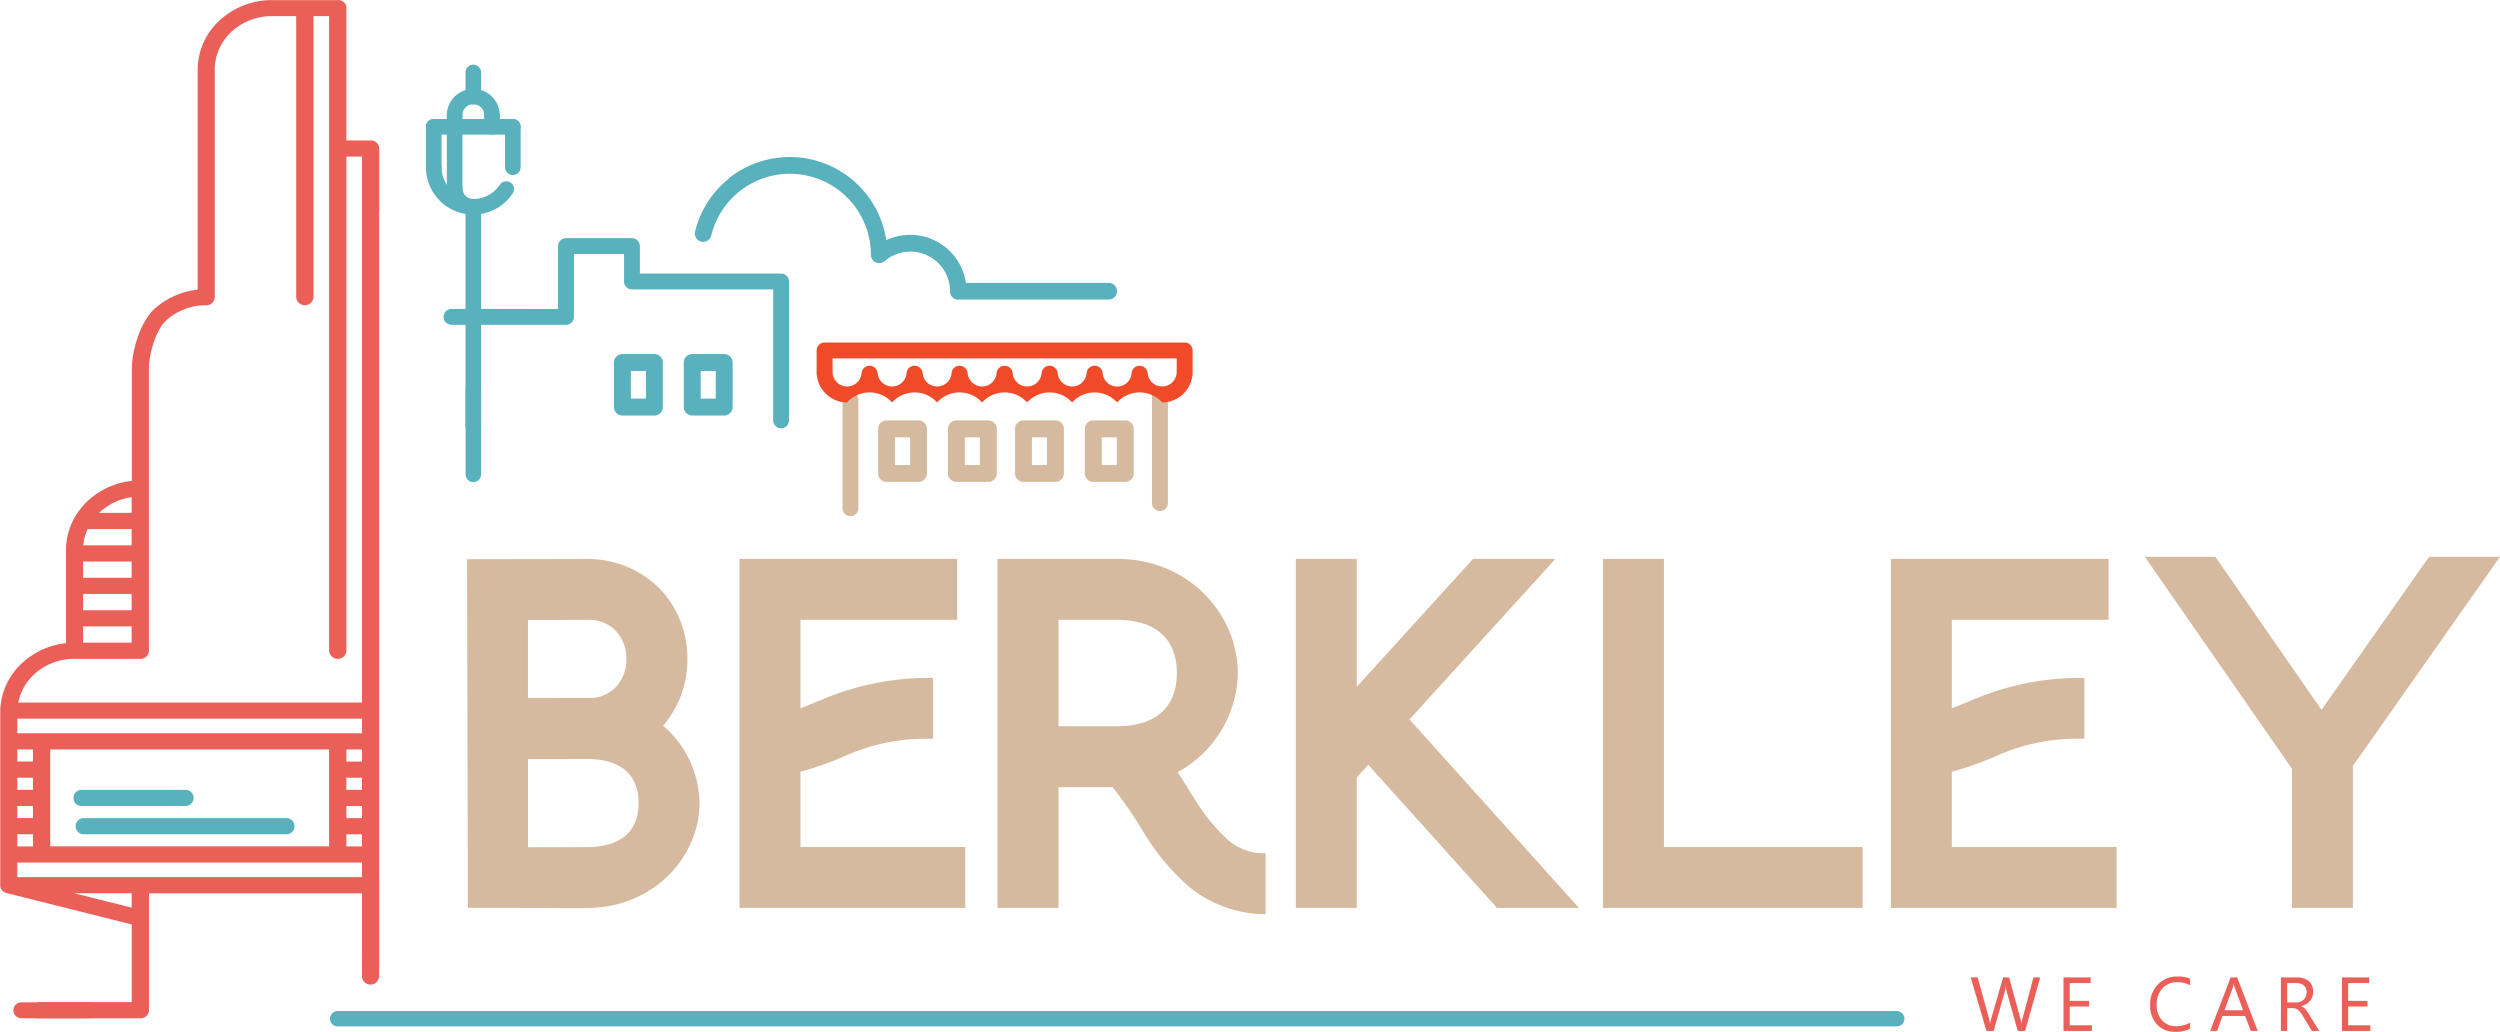 <svg id="Group_116" data-name="Group 116" xmlns="http://www.w3.org/2000/svg" width="359.693" height="148.456" viewBox="0 0 359.693 148.456">
  <path id="Path_458" data-name="Path 458" d="M10.141-7.7,7.965,0H6.907L5.323-5.629A3.524,3.524,0,0,1,5.2-6.413H5.178a3.979,3.979,0,0,1-.14.773L3.443,0H2.4L.14-7.7h.994L2.771-1.794a3.878,3.878,0,0,1,.129.773h.027a4.566,4.566,0,0,1,.167-.773L4.8-7.7h.865L7.294-1.751a4.353,4.353,0,0,1,.129.72h.021a4.314,4.314,0,0,1,.145-.741L9.163-7.7ZM17.567,0H13.485V-7.7h3.91v.816H14.387v2.562h2.782v.811H14.387v2.7h3.18ZM31.7-.322a4.517,4.517,0,0,1-2.127.451A3.43,3.43,0,0,1,26.946-.929a3.9,3.9,0,0,1-.988-2.777,4.092,4.092,0,0,1,1.112-2.986,3.774,3.774,0,0,1,2.82-1.139,4.521,4.521,0,0,1,1.815.317v.961a3.682,3.682,0,0,0-1.826-.462,2.8,2.8,0,0,0-2.151.886A3.339,3.339,0,0,0,26.9-3.76a3.177,3.177,0,0,0,.771,2.242A2.623,2.623,0,0,0,29.7-.682,3.794,3.794,0,0,0,31.7-1.2ZM41.435,0h-1l-.816-2.159H36.354L35.586,0h-1l2.954-7.7h.935ZM39.324-2.97,38.115-6.252A3.142,3.142,0,0,1,38-6.768h-.021a2.877,2.877,0,0,1-.124.516l-1.2,3.282ZM50.29,0H49.215L47.926-2.159a4.7,4.7,0,0,0-.344-.513,1.96,1.96,0,0,0-.341-.346,1.181,1.181,0,0,0-.376-.2,1.546,1.546,0,0,0-.454-.062H45.67V0h-.9V-7.7h2.3A3.276,3.276,0,0,1,48-7.576a2.085,2.085,0,0,1,.741.384,1.785,1.785,0,0,1,.491.642,2.128,2.128,0,0,1,.177.9,2.166,2.166,0,0,1-.121.739,1.929,1.929,0,0,1-.344.6,2.084,2.084,0,0,1-.537.448,2.742,2.742,0,0,1-.706.287v.021a1.625,1.625,0,0,1,.336.2,1.847,1.847,0,0,1,.271.26,3.451,3.451,0,0,1,.255.341q.126.191.282.443ZM45.67-6.886v2.793H46.9a1.857,1.857,0,0,0,.626-.1,1.449,1.449,0,0,0,.5-.293,1.327,1.327,0,0,0,.328-.467,1.564,1.564,0,0,0,.118-.62,1.207,1.207,0,0,0-.4-.964,1.719,1.719,0,0,0-1.157-.346ZM57.63,0H53.548V-7.7h3.91v.816H54.45v2.562h2.782v.811H54.45v2.7h3.18Z" transform="translate(283.402 148.327)" fill="#ea6058"/>
  <path id="Path_259" data-name="Path 259" d="M1197.426,448.95H1168.4a1.165,1.165,0,1,0,0,2.326h29.025a1.165,1.165,0,1,0,0-2.326Z" transform="translate(-1156.291 -331.241)" fill="#58b1bc"/>
  <path id="Path_260" data-name="Path 260" d="M1167.793,443.141h14.817a1.165,1.165,0,1,0,0-2.326h-14.817a1.165,1.165,0,1,0,0,2.326Z" transform="translate(-1155.987 -327.174)" fill="#58b1bc"/>
  <path id="Path_261" data-name="Path 261" d="M1260.81,434.071h0Z" transform="translate(-1203.117 -323.802)" fill="#46a49c" fill-rule="evenodd"/>
  <g id="Group_113" data-name="Group 113">
    <path id="Path_262" data-name="Path 262" d="M1197.505,352.783a18.51,18.51,0,0,1,2.464.222V243.766h.023V234.9a1.205,1.205,0,0,0-1.244-1.163h-3.491V214.694h0v-.03h0v-.03h0l0-.03h0l0-.029h0l0-.029h0l0-.029h0l0-.029h0l-.006-.028h0l-.006-.029h0l-.008-.028h0l-.008-.027h0l-.008-.027h0l-.009-.028h0l-.01-.027h0l-.01-.026h0l-.012-.027h0l-.012-.025h0l-.012-.026h0l-.013-.025h0l-.014-.025h0l-.014-.024h0l-.015-.025h0l-.016-.023h0l-.016-.023-.017-.023h0l-.018-.022h0l-.018-.022h0l-.018-.022h0l-.019-.021h0l-.019-.021h0l-.021-.02h0l-.021-.02h0l-.021-.02h0l-.021-.019h0l-.022-.018h0l-.023-.018h0l-.023-.017h0l-.023-.017h0l-.024-.017h0l-.025-.016h0l-.024-.016h0l-.025-.014h0l-.026-.015h0l-.026-.014h0l-.026-.013h0l-.027-.013h0l-.027-.012h0l-.027-.012h0l-.028-.01h0l-.028-.01-.029-.01h0l-.029-.009h0l-.029-.008h0l-.03-.008h0l-.03-.007h0l-.03-.006h0l-.031-.005h0l-.031-.005h0l-.031,0h0l-.031,0h0l-.031,0-.031,0h0l-.031,0h-9.5a11.084,11.084,0,0,0-7.469,2.839,9.7,9.7,0,0,0-3.235,6.8,1.024,1.024,0,0,0-.009.138v31.891a11.014,11.014,0,0,0-6.226,2.772c-1.906,1.733-3.126,5.558-3.235,8.227a1.135,1.135,0,0,0-.008.137V282.72a11.015,11.015,0,0,0-6.226,2.772,10.148,10.148,0,0,0-1.925,2.362,1.158,1.158,0,0,0-.1.17,9.479,9.479,0,0,0-1.213,4.263,1.136,1.136,0,0,0-.008.138V306.07a11.011,11.011,0,0,0-6.226,2.772,9.7,9.7,0,0,0-3.235,6.8v.017h0v.028h0v.027h0v.03h0V340.9h0v.03h0v.03h0l0,.03h0l0,.03h0l0,.029h0l0,.029h0l.005.029h0l.005.029h0l.007.029h0l.007.028h0l.008.027h0l.009.028h0l.01.027h0l.01.027h0l.01.026h0l.011.026h0l.012.026h0l.013.026h0l.014.025h0l.014.025h0l.015.025h0l.015.025h0l.016.023h0l.016.023.017.023h0l.017.022h0l.018.022h0l.019.022h0l.019.022h0l.019.021h0l.02.02h0l.02.02h0l.021.02h0l.021.019h0l.022.018h0l.022.018h0l.023.017h0l.024.017h0l.024.016h0l.024.016h0l.025.015h0l.025.015h0l.026.014h0l.026.014h0l.027.013h0l.026.013h0l.027.012h0l.027.011h0l.028.011h0l.029.01.029.009h0l.028.009h0l.029.008.03.008h0l.03.007h0l.026.005,17.95,4.5v11.181h-13.621c-.052.759-.105,1.544-.143,2.326h15.008a1.206,1.206,0,0,0,1.244-1.163V342.06h30.655Zm0-17.474h-2.247v-1.742h2.247Zm0-4.068h-2.247V329.5h2.247Zm0-4.068h-2.247v-1.742h2.247Zm0-4.068h-2.247v-1.742h2.247Zm-37.639-35.951a8.428,8.428,0,0,1,4.5-2.089v2.258h-4.677C1159.745,287.266,1159.806,287.21,1159.867,287.154Zm-1.834,2.495h6.33v2.344h-6.958A7.261,7.261,0,0,1,1158.033,289.649Zm-.652,4.67h6.982v2.345h-6.982Zm0,4.67h6.982v2.345h-6.982Zm0,4.67h6.982V306h-6.982ZM1150.4,310.5a8.515,8.515,0,0,1,5.74-2.175h9.469a1.205,1.205,0,0,0,1.244-1.163V266.33c0-.02,0-.039,0-.058.086-2.045,1.024-5.313,2.487-6.643a8.511,8.511,0,0,1,5.74-2.176,1.205,1.205,0,0,0,1.244-1.163V223.3c0-.02,0-.039,0-.058a7.459,7.459,0,0,1,2.487-5.212,8.515,8.515,0,0,1,5.74-2.176h3.49V256.29a1.247,1.247,0,0,0,2.488,0V215.857h2.247v91.309a1.247,1.247,0,0,0,2.488,0v-71.1h2.247v78.548h-49.464A7.543,7.543,0,0,1,1150.4,310.5Zm-2.485,6.434h49.594v2.1h-49.594Zm44.859,7.346v11.024h-40.124V321.364h40.124v2.92Zm-44.859-2.92h2.247v1.742h-2.247Zm0,4.067h2.247v1.742h-2.247Zm0,4.068h2.247v1.742h-2.247Zm0,4.068h2.247v1.742h-2.247Zm16.451,10.56-8.253-2.067h8.253Zm1.276-4.392h-17.727v-2.1h49.594v2.1Z" transform="translate(-1145.424 -213.532)" fill="#ea6058"/>
  </g>
  <path id="Path_457" data-name="Path 457" d="M20-18.611l-8.329.014V-29.828l8.333-.014a5.361,5.361,0,0,1,4.415,1.689,5.923,5.923,0,0,1,1.416,3.932,5.923,5.923,0,0,1-1.416,3.932,5.186,5.186,0,0,1-4.037,1.682q-.188,0-.379,0Zm0-20-17.047.029H2.907l.116,50.17h.065l16.919.029c9.941,0,16.347-7.577,16.347-15.114a14.912,14.912,0,0,0-5.24-11.123,14.582,14.582,0,0,0,3.493-9.6,14.552,14.552,0,0,0-3.692-9.825A14.65,14.65,0,0,0,20.008-38.61Zm.417,28.773c5.668.142,7.165,3.223,7.165,6.341,0,3.193-1.57,6.346-7.578,6.346h0l-8.329.014V-9.818l8.332-.014Q20.216-9.832,20.421-9.837ZM69.948-21.5a39.45,39.45,0,0,0-16.229,3.225c-1.017.415-1.929.8-2.842,1.141V-29.86H73.428v-8.769H42.108V11.6h32.48V2.831H50.876V-8a46.516,46.516,0,0,0,6.156-2.154,28.294,28.294,0,0,1,12.916-2.575Zm9.28-17.128V11.6H88V-5.771h7.787l.131.148A62.587,62.587,0,0,1,100.2.636,33.092,33.092,0,0,0,106.612,8.4,17.416,17.416,0,0,0,117.8,12.5V3.73a7.837,7.837,0,0,1-5.562-2.06,26.361,26.361,0,0,1-4.677-5.8c-.79-1.221-1.568-2.522-2.419-3.815A16.5,16.5,0,0,0,113.8-22.2c0-8.139-6.727-16.429-17.467-16.429ZM88-14.54V-29.86h8.332c6.7,0,8.7,3.754,8.7,7.66s-1.995,7.66-8.7,7.66Zm59.655-24.088L130.917-20.22V-38.628h-8.769V11.6h8.769V-7.224l.02.018L132.571-9,151.1,11.6h11.793L138.5-15.525l21-23.1Zm18.693,0V11.6H203.7V2.831H175.113v-41.46ZM235.6-21.5a39.45,39.45,0,0,0-16.229,3.225c-1.017.415-1.929.8-2.842,1.141V-29.86h22.552v-8.769h-31.32V11.6h32.48V2.831H216.524V-8a46.516,46.516,0,0,0,6.156-2.154A28.294,28.294,0,0,1,235.6-12.731Zm8.7-17.427,21.169,30.5V11.6h8.768V-8.837L295.4-38.927h-10.2L269.719-16.913,254.442-38.927Z" transform="translate(64.292 119.035)" fill="#d6ba9f"/>
  <path id="Path_263" data-name="Path 263" d="M1465.807,504.462a1.106,1.106,0,1,1,0,2.212H1241.5a1.106,1.106,0,1,1,0-2.212Z" transform="translate(-1192.91 -358.997)" fill="#58b1bc" fill-rule="evenodd"/>
  <path id="Path_264" data-name="Path 264" d="M1321.657,287.154h-20.318V283.2a1.139,1.139,0,0,0-1.139-1.139h-9.49a1.139,1.139,0,0,0-1.139,1.139v9.052h-4.787c-.01,0-.018-.006-.028-.006H1274.27a1.139,1.139,0,1,0,0,2.277h.142l0,.007h16.3a1.139,1.139,0,0,0,1.139-1.139v-9.052h7.213v3.957a1.139,1.139,0,0,0,1.139,1.139h20.318V308.28a1.139,1.139,0,1,0,2.278,0V288.294A1.139,1.139,0,0,0,1321.657,287.154Z" transform="translate(-1209.277 -247.796)" fill="#58b1bc"/>
  <path id="Path_265" data-name="Path 265" d="M1327.911,324.255h-4.6a1.216,1.216,0,0,1-1.216-1.216v-6.412a1.216,1.216,0,0,1,1.216-1.216h4.6a1.216,1.216,0,0,1,1.216,1.216v6.412A1.216,1.216,0,0,1,1327.911,324.255Zm-3.384-2.432h2.169v-3.98h-2.169Z" transform="translate(-1233.76 -264.471)" fill="#58b1bc"/>
  <path id="Path_266" data-name="Path 266" d="M1348,324.255h-4.6a1.216,1.216,0,0,1-1.216-1.216v-6.412a1.216,1.216,0,0,1,1.216-1.216h4.6a1.216,1.216,0,0,1,1.216,1.216v6.412A1.216,1.216,0,0,1,1348,324.255Zm-3.384-2.432h2.168v-3.98h-2.168Z" transform="translate(-1243.805 -264.471)" fill="#58b1bc"/>
  <path id="Path_267" data-name="Path 267" d="M1350.356,261.763a14.022,14.022,0,0,0-4.964,7.734,1.194,1.194,0,0,0,2.32.562,11.653,11.653,0,0,1,22.979,2.742,1.2,1.2,0,0,0,2.031.859,5.717,5.717,0,0,1,9.363,4.4h0v.031h0v.031h0v.03h0l0,.031h0l0,.03h0l0,.03h0l0,.03h0l.005.029h0l.007.03h0l.007.029h0l.007.029.009.028h0l.009.028h0l.01.028h0l.01.027h0l.01.027h0l.012.026h0l.012.026h0l.013.026h0l.013.026h0l.013.025h0l.015.025h0l.015.025h0l.016.024h0l.016.024h0l.017.023h0l.017.023h0l.018.023h0l.019.021h0l.019.021.02.022h0l.02.02h0l.021.021h0l.021.02h0l.021.019h0l.022.018h0l.022.018h0l.022.017h0l.023.017h0l.024.016h0l.023.016h0l.024.015h0l.025.015h0l.025.014h0l.026.013h0l.026.013h0l.027.012h0l.026.012h0l.027.011h0l.027.01h0l.027.01h0l.028.009h0l.028.009h0l.028.008h0l.029.007h0l.029.006h0l.029.006h0l.03.005h0l.029,0h0l.03,0h0l.031,0h0l.031,0h0l.031,0h21.678a1.2,1.2,0,0,0,0-2.4h-20.538a8.105,8.105,0,0,0-10.821-6.411q-.325.119-.639.267a14.045,14.045,0,0,0-22.576-8.957Z" transform="translate(-1245.391 -236.144)" fill="#58b1bc"/>
  <g id="Group_115" data-name="Group 115" transform="translate(61.292 9.307)">
    <path id="Path_268" data-name="Path 268" d="M1270.248,254.721a1.12,1.12,0,0,1-2.24,0v-5.815a1.12,1.12,0,1,1,2.24,0Z" transform="translate(-1268.008 -239.967)" fill="#58b1bc" fill-rule="evenodd"/>
    <path id="Path_269" data-name="Path 269" d="M1292.994,254.721a1.12,1.12,0,0,1-2.24,0v-5.815a1.12,1.12,0,1,1,2.24,0Z" transform="translate(-1279.381 -239.967)" fill="#58b1bc" fill-rule="evenodd"/>
    <g id="Group_114" data-name="Group 114" transform="translate(0)">
      <path id="Path_270" data-name="Path 270" d="M1279.705,303.625h.317a6.511,6.511,0,0,1,1.6.206V271.909a1.12,1.12,0,0,0-2.24,0v31.724C1279.489,303.63,1279.595,303.621,1279.705,303.625Z" transform="translate(-1273.695 -251.468)" fill="#58b1bc" fill-rule="evenodd"/>
      <path id="Path_271" data-name="Path 271" d="M1276.246,242.927a1.12,1.12,0,0,1-2.24,0,3.807,3.807,0,0,1,7.614,0,1.12,1.12,0,0,1-2.24,0,1.568,1.568,0,1,0-3.135,0Z" transform="translate(-1271.008 -235.633)" fill="#58b1bc" fill-rule="evenodd"/>
      <path id="Path_272" data-name="Path 272" d="M1281.621,236.753a1.12,1.12,0,1,1-2.24,0v-3.486a1.12,1.12,0,1,1,2.24,0Z" transform="translate(-1273.695 -232.147)" fill="#58b1bc" fill-rule="evenodd"/>
      <path id="Path_273" data-name="Path 273" d="M1268.008,260.536a1.12,1.12,0,1,1,2.24,0,4.568,4.568,0,0,0,8.366,2.539,1.116,1.116,0,1,1,1.854,1.242,6.8,6.8,0,0,1-12.461-3.781Z" transform="translate(-1268.008 -245.781)" fill="#58b1bc" fill-rule="evenodd"/>
      <path id="Path_274" data-name="Path 274" d="M1280.5,247.786a1.12,1.12,0,1,1,0,2.24h-11.372a1.12,1.12,0,1,1,0-2.24Z" transform="translate(-1268.008 -239.967)" fill="#58b1bc" fill-rule="evenodd"/>
      <path id="Path_275" data-name="Path 275" d="M1274.007,266.535a1.12,1.12,0,1,1,2.24,0,1.561,1.561,0,0,0,.454,1.108l0,0,0,0a1.563,1.563,0,0,0,1.108.459,1.12,1.12,0,0,1,0,2.24,3.8,3.8,0,0,1-2.692-1.115l0,0A3.8,3.8,0,0,1,1274.007,266.535Z" transform="translate(-1271.008 -248.781)" fill="#58b1bc" fill-rule="evenodd"/>
      <path id="Path_276" data-name="Path 276" d="M1276.246,256.74a1.12,1.12,0,0,1-2.24,0V245.614a1.12,1.12,0,1,1,2.24,0Z" transform="translate(-1271.008 -238.321)" fill="#58b1bc" fill-rule="evenodd"/>
      <path id="Path_277" data-name="Path 277" d="M1287,247.26a1.12,1.12,0,0,1-2.24,0v-1.646a1.12,1.12,0,1,1,2.24,0Z" transform="translate(-1276.382 -238.321)" fill="#58b1bc" fill-rule="evenodd"/>
    </g>
  </g>
  <path id="Path_278" data-name="Path 278" d="M1279.4,324.671V337.15a1.114,1.114,0,1,0,2.229,0V324.255A4.971,4.971,0,0,1,1279.4,324.671Z" transform="translate(-1212.413 -268.893)" fill="#58b1bc"/>
  <path id="Path_279" data-name="Path 279" d="M1249.587,466.4v13.77a1.229,1.229,0,1,0,2.459,0V465.937A5.478,5.478,0,0,1,1249.587,466.4Z" transform="translate(-1197.505 -339.735)" fill="#ea6058"/>
  <path id="Path_280" data-name="Path 280" d="M1160.229,504.252a6.751,6.751,0,0,1,.428-1.38q-.036-.456-.061-.913h-10.1a1.143,1.143,0,1,0,0,2.285h.143l0,.007Z" transform="translate(-1147.391 -357.746)" fill="#ea6058"/>
  <path id="Path_281" data-name="Path 281" d="M1478.052,342.67a1.145,1.145,0,0,1-1.145-1.145V325.9a1.145,1.145,0,0,1,2.291,0v15.624A1.145,1.145,0,0,1,1478.052,342.67Z" transform="translate(-1311.166 -269.144)" fill="#d6ba9f"/>
  <path id="Path_282" data-name="Path 282" d="M1388.994,344.147a1.145,1.145,0,0,1-1.145-1.145V327.378a1.145,1.145,0,0,1,2.291,0V343A1.145,1.145,0,0,1,1388.994,344.147Z" transform="translate(-1266.636 -269.883)" fill="#d6ba9f"/>
  <path id="Path_283" data-name="Path 283" d="M1403.919,343.354h-4.6a1.216,1.216,0,0,1-1.216-1.216v-6.412a1.216,1.216,0,0,1,1.216-1.216h4.6a1.216,1.216,0,0,1,1.216,1.216v6.412A1.216,1.216,0,0,1,1403.919,343.354Zm-3.384-2.432h2.168v-3.98h-2.168Z" transform="translate(-1271.764 -274.021)" fill="#d6ba9f"/>
  <path id="Path_284" data-name="Path 284" d="M1424.009,343.354h-4.6a1.215,1.215,0,0,1-1.215-1.216v-6.412a1.216,1.216,0,0,1,1.215-1.216h4.6a1.216,1.216,0,0,1,1.216,1.216v6.412A1.216,1.216,0,0,1,1424.009,343.354Zm-3.384-2.432h2.168v-3.98h-2.168Z" transform="translate(-1281.808 -274.021)" fill="#d6ba9f"/>
  <path id="Path_285" data-name="Path 285" d="M1443.321,343.354h-4.6a1.216,1.216,0,0,1-1.216-1.216v-6.412a1.216,1.216,0,0,1,1.216-1.216h4.6a1.216,1.216,0,0,1,1.216,1.216v6.412A1.216,1.216,0,0,1,1443.321,343.354Zm-3.384-2.432h2.168v-3.98h-2.168Z" transform="translate(-1291.464 -274.021)" fill="#d6ba9f"/>
  <path id="Path_286" data-name="Path 286" d="M1463.41,343.354h-4.6a1.216,1.216,0,0,1-1.216-1.216v-6.412a1.216,1.216,0,0,1,1.216-1.216h4.6a1.216,1.216,0,0,1,1.216,1.216v6.412A1.216,1.216,0,0,1,1463.41,343.354Zm-3.384-2.432h2.168v-3.98h-2.168Z" transform="translate(-1301.509 -274.021)" fill="#d6ba9f"/>
  <path id="Path_287" data-name="Path 287" d="M1430.12,320.712a4.358,4.358,0,0,0-6.475,0,4.361,4.361,0,0,0-6.476,0,4.358,4.358,0,0,0-6.476,0,4.36,4.36,0,0,0-6.475,0,4.359,4.359,0,0,0-6.476,0,4.36,4.36,0,0,0-6.475,0,4.359,4.359,0,0,0-6.476,0,4.4,4.4,0,0,1-4.349-3.858,1.14,1.14,0,0,1-.034-.276v-3.345a1.145,1.145,0,0,1,1.145-1.145h51.806a1.145,1.145,0,0,1,1.145,1.145v3.345a1.162,1.162,0,0,1-.034.281A4.4,4.4,0,0,1,1430.12,320.712Zm-3.25-5.279a1.169,1.169,0,0,1,1.167,1.058,2.09,2.09,0,0,0,4.167,0c0-.028.005-.054.009-.081v-2.033H1382.7v2.033c0,.026.006.053.009.08a2.09,2.09,0,0,0,4.167,0,1.146,1.146,0,0,1,1.142-1.058,1.169,1.169,0,0,1,1.167,1.058,2.09,2.09,0,0,0,4.167,0,1.145,1.145,0,0,1,1.141-1.058,1.169,1.169,0,0,1,1.167,1.058,2.09,2.09,0,0,0,4.167,0,1.145,1.145,0,0,1,1.142-1.058,1.169,1.169,0,0,1,1.167,1.058,2.09,2.09,0,0,0,4.167,0,1.145,1.145,0,0,1,1.141-1.058,1.169,1.169,0,0,1,1.167,1.058,2.09,2.09,0,0,0,4.167,0,1.145,1.145,0,0,1,1.142-1.058,1.17,1.17,0,0,1,1.167,1.058,2.09,2.09,0,0,0,4.167,0,1.145,1.145,0,0,1,1.142-1.058,1.169,1.169,0,0,1,1.167,1.058,2.089,2.089,0,0,0,4.167,0A1.145,1.145,0,0,1,1426.869,315.433Z" transform="translate(-1262.915 -262.81)" fill="#f14a28"/>
</svg>
